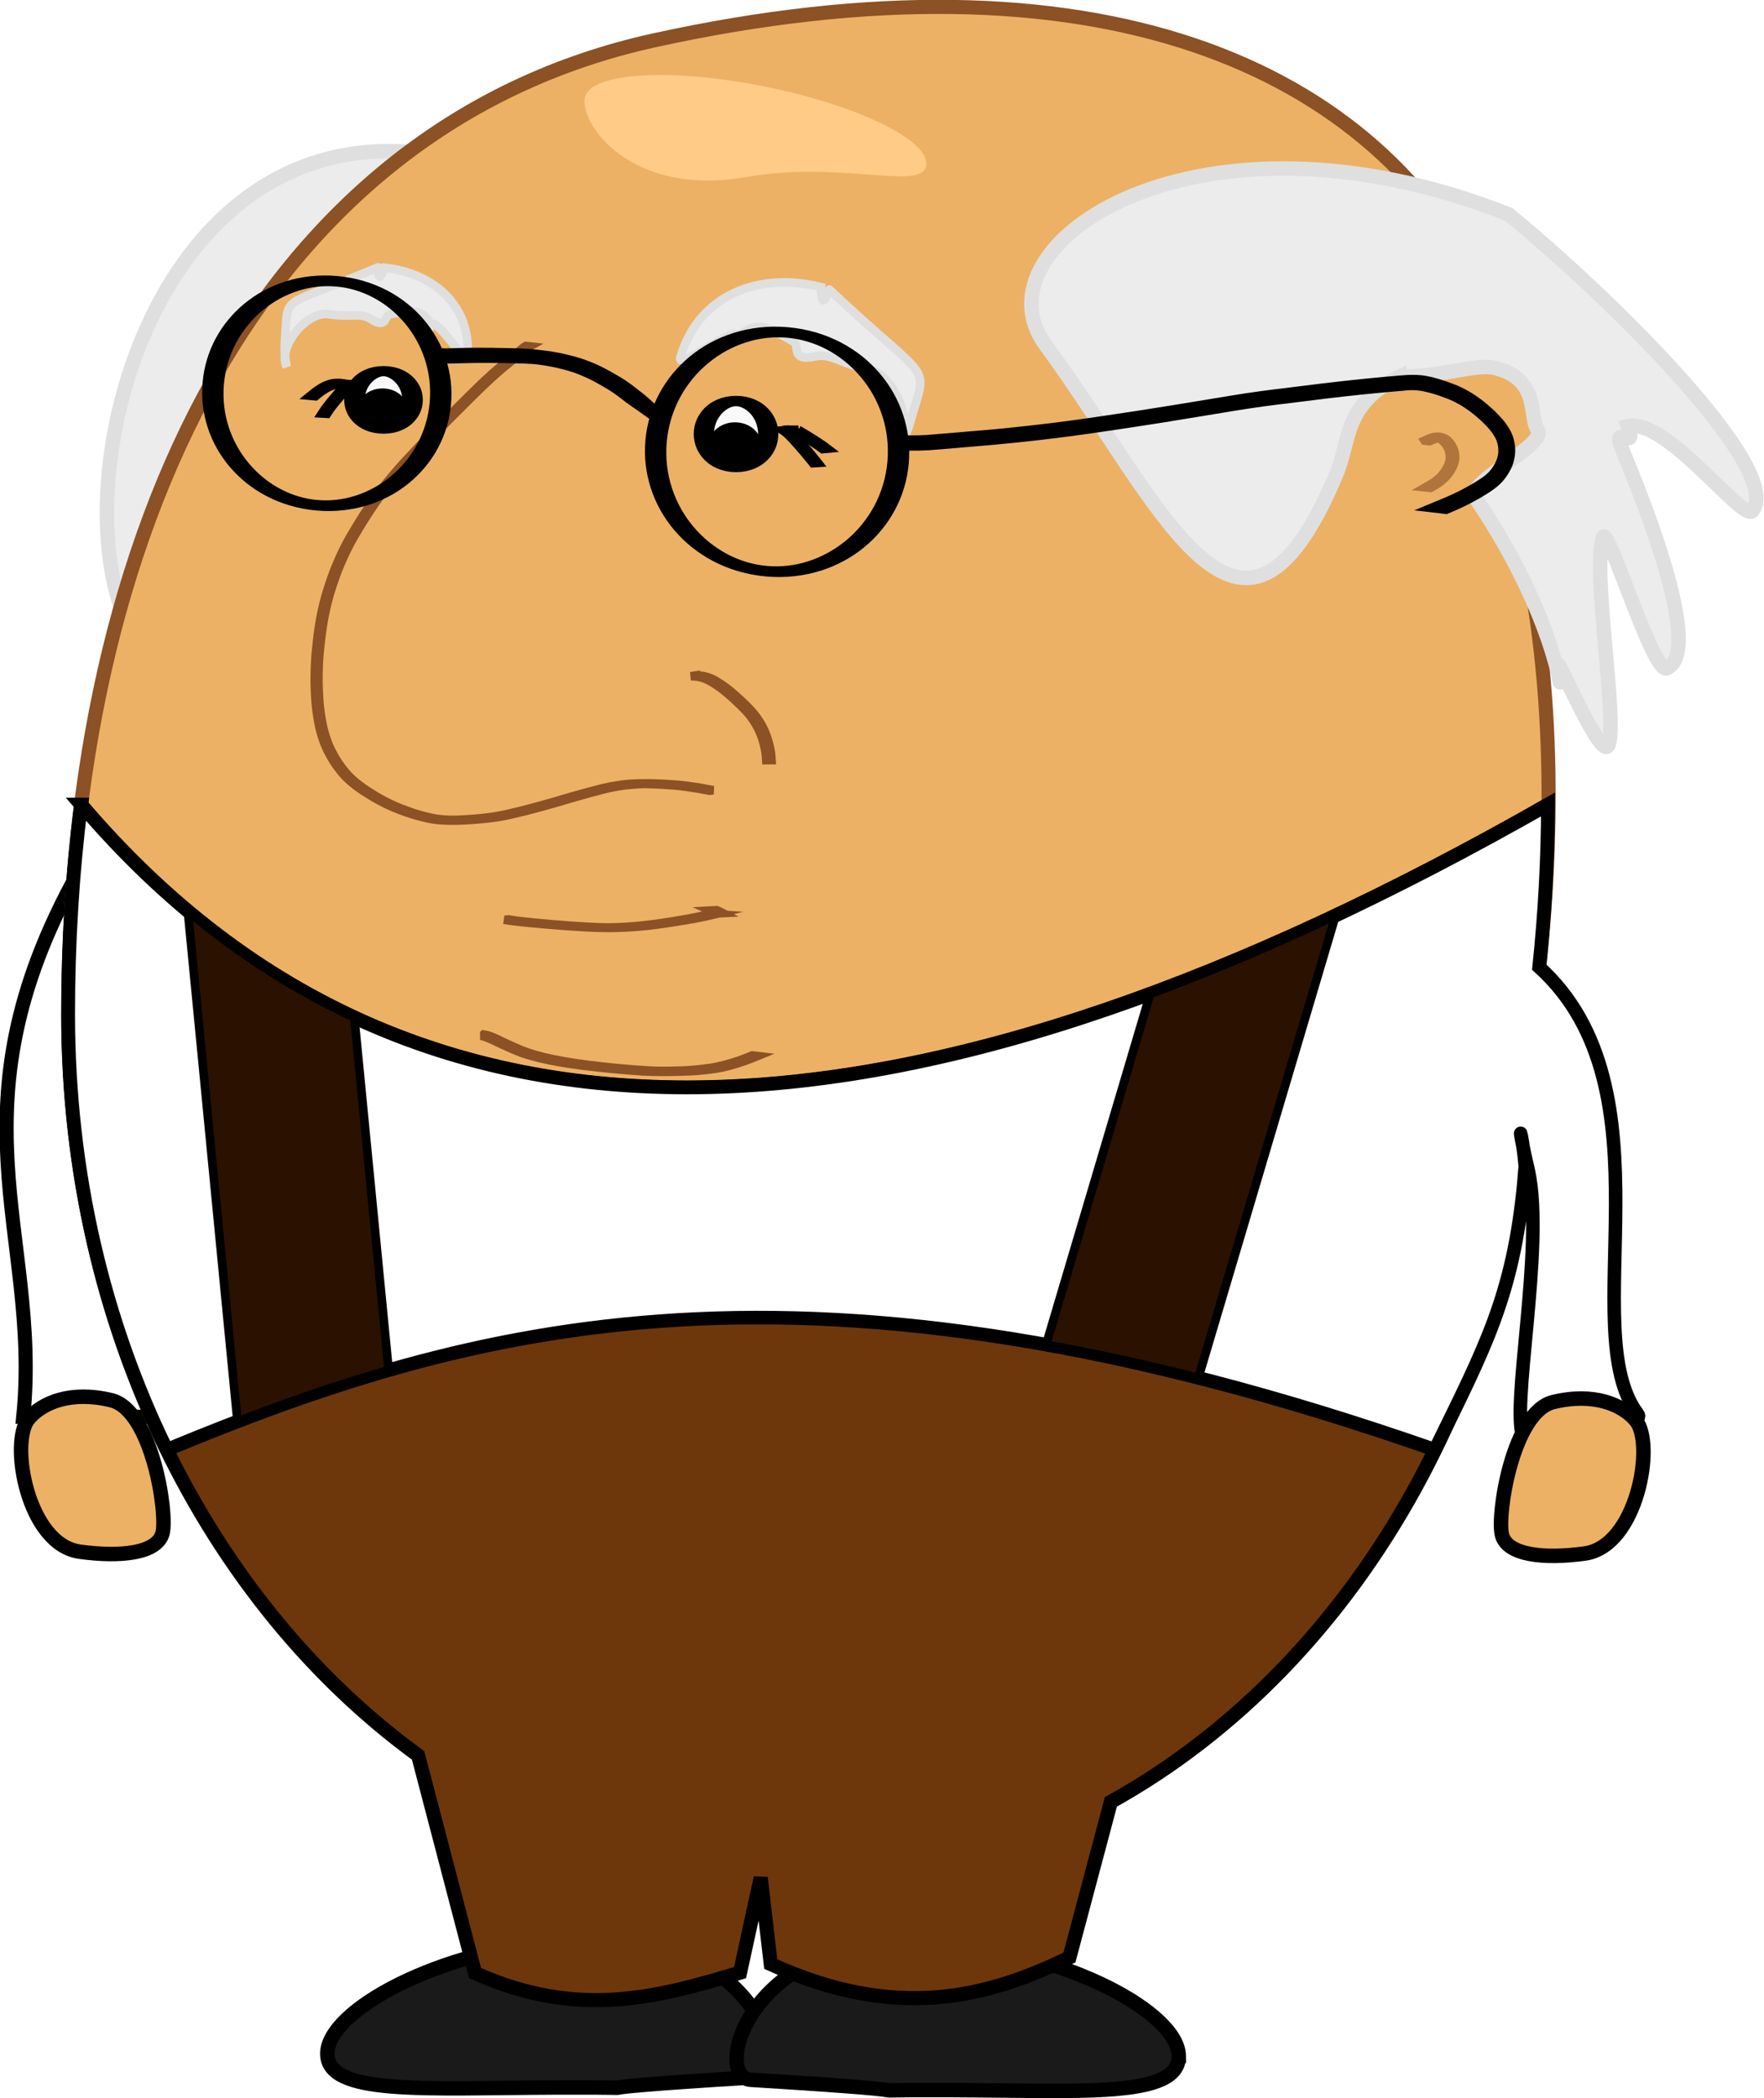 <?xml version="1.0" encoding="UTF-8" standalone="no"?>
<!-- Created with Inkscape (http://www.inkscape.org/) -->

<svg
   xmlns:dc="http://purl.org/dc/elements/1.1/"
   xmlns:cc="http://creativecommons.org/ns#"
   xmlns:rdf="http://www.w3.org/1999/02/22-rdf-syntax-ns#"
   xmlns:svg="http://www.w3.org/2000/svg"
   xmlns="http://www.w3.org/2000/svg"
   xmlns:sodipodi="http://sodipodi.sourceforge.net/DTD/sodipodi-0.dtd"
   xmlns:inkscape="http://www.inkscape.org/namespaces/inkscape"
   width="252.326"
   height="300"
   id="svg3453"
   version="1.1"
   inkscape:version="0.48.1 r9760"
   sodipodi:docname="old_man_egg_shaped_cartoon.svg">
  <defs
     id="defs3455">
    <filter
       color-interpolation-filters="sRGB"
       inkscape:collect="always"
       id="filter4177"
       x="-0.081"
       width="1.162"
       y="-0.262"
       height="1.524">
      <feGaussianBlur
         inkscape:collect="always"
         stdDeviation="7.93"
         id="feGaussianBlur4179" />
    </filter>
  </defs>
  <sodipodi:namedview
     id="base"
     pagecolor="#ffffff"
     bordercolor="#666666"
     borderopacity="1.0"
     inkscape:pageopacity="0.0"
     inkscape:pageshadow="2"
     inkscape:zoom="1.3225"
     inkscape:cx="117.24669"
     inkscape:cy="157.99976"
     inkscape:document-units="px"
     inkscape:current-layer="layer1"
     showgrid="false"
     inkscape:window-width="1440"
     inkscape:window-height="856"
     inkscape:window-x="-3"
     inkscape:window-y="-3"
     inkscape:window-maximized="1"
     fit-margin-top="0"
     fit-margin-left="0"
     fit-margin-right="0"
     fit-margin-bottom="0" />
  <g
     inkscape:label="Layer 1"
     inkscape:groupmode="layer"
     id="layer1"
     transform="translate(-84.266,-705.295)">
    <g
       id="g3408"
       transform="matrix(0.262,0,0,0.262,1489.431,1285.669)">
      <g
         id="g3334"
         transform="translate(-5986.532,-548.396)">
        <path
           sodipodi:nodetypes="csssc"
           id="path3336"
           d="m 802.005,-546.294 c -0.369,23.138 52.465,18.963 125.181,18.678 72.717,-0.285 -18.225,2.174 108.519,-5.609 21.695,-1.332 0.597,-83.072 -101.226,-75.144 -72.538,5.647 -132.104,38.938 -132.474,62.075 z"
           style="fill:#1a1a1a;fill-opacity:1;stroke:#000000;stroke-width:7.9;stroke-miterlimit:4;stroke-opacity:1;stroke-dasharray:none"
           inkscape:connector-curvature="0" />
        <path
           sodipodi:nodetypes="ccccc"
           id="path3338"
           d="m 670,-1197.638 60,20 -26,284 -68,0 c 10.236,-100.785 -44.421,-169.123 34,-304 z"
           style="fill:#ffffff;fill-opacity:1;stroke:#000000;stroke-width:7.7;stroke-miterlimit:4;stroke-opacity:1"
           inkscape:connector-curvature="0" />
        <path
           style="fill:#ececec;fill-opacity:1;stroke:#dfdfdf;stroke-width:7.9;stroke-miterlimit:4;stroke-opacity:1;stroke-dasharray:none"
           d="m 890.229,-1458.33 c 23.532,0.103 41.976,-7.418 52.445,-4.743 24.797,6.335 18.03,27.058 22.978,33.598 5.978,7.903 -39.661,28.886 -34.087,37.074 49.553,72.788 47.823,122.577 45.142,91.364 -0.446,-5.195 23.779,53.266 27.629,43.658 5.125,-12.793 -9.088,-95.127 -3.007,-113.245 2.534,-7.549 27.314,74.862 34.869,71.396 22.62,-10.377 -21.613,-112.151 -24.806,-120.466 -5.246,-13.663 9.035,3.236 3.583,-11.624 21.039,-4.714 62.936,52.572 67.975,46.161 17.846,-22.706 -80.342,-118.8 -133.148,-161.771 -352.04,-212.989 -342.122,576.323 -59.573,88.598 z"
           id="path3340"
           sodipodi:nodetypes="csssssssscscc"
           inkscape:connector-curvature="0" />
        <path
           sodipodi:nodetypes="cssssccc"
           id="path3342"
           d="m 1460.571,-1113.352 c 0,261.941 -179.086,474.286 -400,474.286 -220.914,0 -400,-212.345 -400,-474.286 0,-261.941 104.225,-484.058 320,-531.429 237.862,-52.219 395.902,11.348 456.034,143.769 2.346,5.167 7.618,17.178 19.919,19.046 29.608,84.406 23.685,60.814 -3.026,106.052 19.655,83.946 18.473,176.843 7.073,262.561 z"
           style="fill:#ecb165;fill-opacity:1;fill-rule:evenodd;stroke:#8c5124;stroke-width:7.7;stroke-linecap:butt;stroke-linejoin:miter;stroke-miterlimit:4;stroke-opacity:1;stroke-dasharray:none"
           inkscape:connector-curvature="0" />
        <path
           style="fill:#1a1a1a;fill-opacity:1;stroke:#000000;stroke-width:7.9;stroke-miterlimit:4;stroke-opacity:1;stroke-dasharray:none"
           d="m 1266.866,-544.88 c 0.369,23.138 -52.465,18.963 -125.181,18.678 -72.717,-0.285 18.225,2.174 -108.519,-5.609 -21.695,-1.332 -0.597,-83.072 101.227,-75.144 72.538,5.647 132.104,38.938 132.474,62.075 z"
           id="path3344"
           sodipodi:nodetypes="csssc"
           inkscape:connector-curvature="0" />
        <path
           sodipodi:nodetypes="cscccccccccc"
           id="path3346"
           d="m 667.594,-1227.625 c -4.676,36.903 -7.031,75.151 -7.031,114.281 0,171.109 76.423,321.053 191,404.469 l 31.113,118.812 c 56.774,25.591 100.78,12.882 144.658,-0.215 l 11.29,-51.799 5.484,47.126 c 67.911,30.987 117.581,18.651 163.077,-3.599 L 1229.812,-683.5 c 136.313,-75.585 230.75,-239.63 230.75,-429.844 4.948,-37.205 7.75,-75.728 7.812,-114.281 -338.29,192.679 -614.748,218.414 -800.781,0 z"
           style="fill:#6d370b;fill-opacity:1;stroke:#000000;stroke-width:7.7;stroke-miterlimit:4;stroke-opacity:1;stroke-dasharray:none"
           inkscape:connector-curvature="0" />
        <path
           sodipodi:nodetypes="csssssssscscssc"
           id="path3348"
           d="m 1387.372,-1461.187 c 23.532,0.103 41.976,-7.418 52.445,-4.743 24.797,6.335 18.03,27.058 22.978,33.598 5.978,7.903 -39.661,28.886 -34.087,37.073 49.553,72.788 47.823,122.577 45.142,91.364 -0.446,-5.195 23.779,53.266 27.629,43.658 5.125,-12.793 -9.088,-95.127 -3.007,-113.245 2.534,-7.549 27.314,74.862 34.869,71.396 22.62,-10.377 -21.613,-112.151 -24.806,-120.466 -5.246,-13.663 9.035,3.236 3.583,-11.624 21.039,-4.714 62.936,52.572 67.975,46.161 17.846,-22.706 -80.342,-118.8 -133.148,-161.771 -169.604,-67.114 -293.41,16.062 -252.789,71.302 63.096,85.803 106.04,196.125 158.792,70.321 7.65,-18.244 3.762,-38.228 34.424,-53.025 z"
           style="fill:#ececec;fill-opacity:1;stroke:#dfdfdf;stroke-width:7.9;stroke-miterlimit:4;stroke-opacity:1;stroke-dasharray:none"
           inkscape:connector-curvature="0" />
        <path
           id="path3350"
           d="m 1407.469,-1430.75 c -0.865,0.042 -1.72,0.196 -2.563,0.406 l -0.062,0 -0.031,0 c -1.694,0.487 -3.278,1.169 -4.781,1.906 l -2.406,1.156 1.5,2.25 0.594,0.906 1.094,0.125 2.812,0.312 0.656,0.062 0.594,-0.281 c 1.123,-0.532 2.222,-0.94 3.312,-1.281 0.496,0.216 0.485,0.249 1,0.625 0.962,0.759 1.745,1.814 2.438,3.094 0.522,0.965 0.763,2.154 0.938,3.563 0.129,1.111 -0.093,2.246 -0.562,3.531 l 0,0.031 0,0.031 c -0.455,1.327 -1.281,2.626 -2.25,4.062 -0.96,1.395 -2.256,2.621 -3.75,3.844 -1.617,1.302 -3.567,2.37 -5.625,3.531 l -6.375,3.625 7.281,0.75 2.813,0.312 0.75,0.062 0.656,-0.344 c 2.044,-1.154 4.239,-2.364 6.281,-4.031 l 0,-0.031 c 1.649,-1.372 3.311,-2.919 4.656,-4.906 l 0.031,0 c 1.008,-1.511 2.084,-3.205 2.781,-5.25 0,-0.01 0,-0.022 0,-0.031 0.611,-1.729 1.051,-3.678 0.812,-5.781 -0.203,-1.667 -0.548,-3.514 -1.5,-5.312 -0.874,-1.653 -1.992,-3.311 -3.625,-4.656 l -0.031,-0.031 -0.031,-0.031 c -2.184,-1.662 -4.812,-2.344 -7.406,-2.219 z"
           style="font-size:medium;font-style:normal;font-variant:normal;font-weight:normal;font-stretch:normal;text-indent:0;text-align:start;text-decoration:none;line-height:normal;letter-spacing:normal;word-spacing:normal;text-transform:none;direction:ltr;block-progression:tb;writing-mode:lr-tb;text-anchor:start;color:#000000;fill:#b0753d;fill-opacity:1;fill-rule:nonzero;stroke:none;stroke-width:4.7;marker:none;visibility:visible;display:inline;overflow:visible;enable-background:accumulate;font-family:Andale Mono;-inkscape-font-specification:Andale Mono"
           inkscape:connector-curvature="0" />
        <path
           id="path3352"
           d="m 886.156,-1104.75 0,0.719 -0.781,0.125 0.031,4.656 c 0.948,0.122 2.036,0.518 3.25,1 l 0.031,0 c 1.621,0.624 3.225,1.418 4.906,2.25 l 0.031,0.031 0.031,0 c 2.059,0.968 4.133,1.944 6.281,2.875 0.021,0.01 0.041,0.021 0.062,0.031 2.452,1.147 4.96,2.18 7.5,3.094 3.097,1.102 6.232,1.97 9.344,2.75 3.759,0.917 7.533,1.663 11.281,2.344 4.391,0.778 8.799,1.392 13.188,1.969 5.137,0.661 10.281,1.185 15.406,1.688 5.856,0.556 11.736,1.07 17.625,1.438 l 0.031,0 c 7.172,0.35 14.341,0.306 21.469,0.094 0.01,-2e-4 0.021,10e-5 0.031,0 6.047,-0.096 12.026,-0.645 17.969,-1.5 5.724,-0.848 11.203,-2.467 16.531,-4.281 l 0.031,0 c 2.482,-0.875 4.882,-1.846 7.25,-2.812 l 8.438,-3.438 -9.031,-1.094 -2.781,-0.312 -0.594,-0.062 -0.562,0.219 c -2.364,0.962 -4.694,1.902 -7.031,2.719 -5.193,1.754 -10.391,3.231 -15.688,4 -5.789,0.823 -11.583,1.343 -17.406,1.438 l -0.031,0 c -5.244,0.149 -10.445,0.211 -15.594,-0.094 -5.815,-0.356 -11.614,-0.826 -17.438,-1.375 -5.106,-0.499 -10.19,-1.04 -15.25,-1.688 -4.339,-0.567 -8.659,-1.186 -12.938,-1.938 -0.01,0 -0.021,0 -0.031,0 -3.7,-0.668 -7.367,-1.38 -10.969,-2.25 -3.037,-0.753 -6.025,-1.578 -8.906,-2.594 l 0,0.031 c -2.435,-0.867 -4.814,-1.842 -7.125,-2.938 l -0.031,-0.031 -0.031,0 c -2.049,-0.877 -4.093,-1.867 -6.188,-2.844 -0.008,0 -0.023,0 -0.031,0 -1.647,-0.815 -3.355,-1.681 -5.219,-2.406 -0.019,-0.01 -0.043,-0.023 -0.062,-0.031 -1.242,-0.508 -2.633,-1.075 -4.25,-1.344 l -2.75,-0.438 z"
           style="font-size:medium;font-style:normal;font-variant:normal;font-weight:normal;font-stretch:normal;text-indent:0;text-align:start;text-decoration:none;line-height:normal;letter-spacing:normal;word-spacing:normal;text-transform:none;direction:ltr;block-progression:tb;writing-mode:lr-tb;text-anchor:start;color:#000000;fill:#8c5124;fill-opacity:1;fill-rule:nonzero;stroke:none;stroke-width:4.7;marker:none;visibility:visible;display:inline;overflow:visible;enable-background:accumulate;font-family:Andale Mono;-inkscape-font-specification:Andale Mono"
           inkscape:connector-curvature="0" />
        <path
           sodipodi:nodetypes="csccscccsccc"
           id="path3354"
           d="m 667.594,-1227.625 c -4.676,36.903 -7.031,75.151 -7.031,114.281 0,86.631 19.6,167.825 53.812,237.719 165.987,-68.617 347.978,-120.288 692.375,0 27.125,-55.416 42.639,-83.96 48.549,-145.652 0.286,-2.983 0.348,-5.642 0.775,-8.826 -1.933,-21.661 -5.368,-27.663 1.707,2.512 8.957,42.132 -10.399,131.187 -2.482,146.284 28.535,-1.637 67.071,-7.319 62.145,-13.831 -34.626,-45.769 20.428,-176.6 -53.834,-243.891 3.038,-29.12 4.717,-58.849 4.765,-88.596 -338.29,192.679 -614.748,218.414 -800.781,0 z"
           style="fill:#ffffff;fill-opacity:1;stroke:#000000;stroke-width:7.4;stroke-miterlimit:4;stroke-opacity:1;stroke-dasharray:none"
           inkscape:connector-curvature="0" />
        <path
           id="path3356"
           d="m 725.875,-1169.562 27.094,278.5 c 26.652,-10.248 53.958,-19.786 82.531,-28 L 816.75,-1111.5 c -31.969,-14.831 -62.277,-34.13 -90.875,-58.062 z"
           style="fill:#2b1100;fill-opacity:1;stroke:#000000;stroke-width:4.7;stroke-miterlimit:4;stroke-opacity:1"
           inkscape:connector-curvature="0" />
        <path
           id="path3358"
           d="m 1352.5,-1167.156 c -34.498,16.281 -68.238,30.597 -101.219,42.781 l -56.844,191.406 c 26.491,4.75 54.163,10.758 83.125,18.125 L 1352.5,-1167.156 z"
           style="fill:#2b1100;fill-opacity:1;stroke:#000000;stroke-width:4.7;stroke-miterlimit:4;stroke-opacity:1"
           inkscape:connector-curvature="0" />
        <path
           sodipodi:nodetypes="csssc"
           id="path3360"
           d="m 1471.287,-901.641 c -22.123,5.395 -30.792,61.497 -27.965,72.499 2.826,11.002 22.587,13.256 45.174,10.154 28.63,-3.932 38.494,-59.766 27.965,-72.499 -7.276,-8.8 -23.051,-15.548 -45.174,-10.154 z"
           style="fill:#ecb165;fill-opacity:1;stroke:#000000;stroke-width:7.9;stroke-miterlimit:4;stroke-opacity:1"
           inkscape:connector-curvature="0" />
        <path
           style="fill:#ecb165;fill-opacity:1;stroke:#000000;stroke-width:7.9;stroke-miterlimit:4;stroke-opacity:1"
           d="m 684.083,-902.641 c 22.123,5.395 30.792,61.497 27.965,72.499 -2.826,11.002 -22.587,13.256 -45.174,10.154 -28.63,-3.932 -38.494,-59.766 -27.965,-72.499 7.276,-8.8 23.051,-15.548 45.174,-10.154 z"
           id="path3362"
           sodipodi:nodetypes="csssc"
           inkscape:connector-curvature="0" />
        <path
           transform="matrix(0.793,0,0,0.793,452.454,-957.863)"
           sodipodi:nodetypes="csssc"
           id="path3364"
           d="m 853.065,-779.686 c -3.455,17.201 -58.542,-3.868 -123.716,7.554 -79.888,13.999 -115.051,-36.831 -111.205,-54.736 3.684,-17.153 58.844,-20.583 123.716,-7.554 64.872,13.029 114.66,37.535 111.205,54.736 z"
           style="fill:#ffcb87;fill-opacity:1;stroke:none;filter:url(#filter4177)"
           inkscape:connector-curvature="0" />
      </g>
      <g
         id="g3366"
         transform="translate(-6875.023,81.317)">
        <path
           style="font-size:medium;font-style:normal;font-variant:normal;font-weight:normal;font-stretch:normal;text-indent:0;text-align:start;text-decoration:none;line-height:normal;letter-spacing:normal;word-spacing:normal;text-transform:none;direction:ltr;block-progression:tb;writing-mode:lr-tb;text-anchor:start;color:#000000;fill:#8c5124;fill-opacity:1;fill-rule:nonzero;stroke:none;stroke-width:4.7;marker:none;visibility:visible;display:inline;overflow:visible;enable-background:accumulate;font-family:Andale Mono;-inkscape-font-specification:Andale Mono"
           d="m 1841.974,-1787.799 c -3.593,-0.031 -7.192,-0.167 -10.787,-0.375 -3.464,-0.208 -6.943,-0.41 -10.415,-0.656 -3.385,-0.242 -6.753,-0.523 -10.149,-0.812 -3.334,-0.285 -6.689,-0.571 -10.043,-0.906 -2.995,-0.302 -6.014,-0.606 -9.034,-0.969 l -0.053,-0.031 -0.053,0 c -1.596,-0.214 -3.235,-0.431 -4.942,-0.75 l 0.691,-4.594 1.7,-0.125 0.903,-0.062 0.85,0.156 c 1.317,0.248 2.694,0.457 4.198,0.656 0.017,0 0.036,0 0.053,0 2.884,0.342 5.783,0.643 8.715,0.938 3.258,0.325 6.528,0.625 9.831,0.906 3.314,0.282 6.644,0.542 9.99,0.781 3.41,0.241 6.825,0.45 10.256,0.656 3.373,0.193 6.747,0.288 10.15,0.312 2.69,0.013 5.502,-0.107 8.396,-0.25 0.019,-9e-4 0.034,9e-4 0.053,0 3.362,-0.182 6.746,-0.494 10.203,-0.844 3.453,-0.362 6.883,-0.835 10.362,-1.344 3.439,-0.509 6.902,-1.076 10.362,-1.656 0.017,0 0.037,0 0.053,0 3.232,-0.555 6.428,-1.157 9.565,-1.812 0.757,-0.166 1.523,-0.355 2.285,-0.531 l -5.208,-2.281 10.362,-0.562 1.7,-0.094 1.541,-0.094 1.222,0.531 c 0.684,0.303 1.288,0.6 1.807,0.844 l 0.16,0.062 0.105,0.094 c 0.324,0.185 0.778,0.397 1.328,0.688 l 0.797,0.438 8.662,0.594 -5.154,1.25 2.604,1.344 -9.246,0.469 -1.169,0.062 -1.275,0.312 c -1.998,0.482 -4.005,0.954 -6.058,1.406 l -0.053,0.031 c -3.337,0.702 -6.738,1.328 -10.097,1.906 -3.506,0.588 -7.04,1.155 -10.628,1.688 -3.579,0.527 -7.243,1.045 -10.947,1.438 -3.548,0.36 -7.17,0.702 -10.893,0.906 l -0.053,0 c -4.117,0.207 -8.327,0.345 -12.594,0.281 -0.019,-3e-4 -0.036,3e-4 -0.053,0 z"
           id="path3368"
           inkscape:connector-curvature="0" />
        <path
           id="path3370"
           d="m 1894.011,-1930.623 -2.469,0.406 -0.25,0.031 -2.5,0.406 -0.281,0.031 0.469,4.656 c 0.093,0 0.188,0 0.281,0 0.968,-0.022 1.928,0.038 2.906,0.188 l 0.031,0 0.031,0.031 c 1.33,0.168 2.676,0.591 4.094,1.156 1.594,0.675 3.147,1.611 4.781,2.656 1.808,1.162 3.573,2.49 5.312,3.875 0.023,0.019 0.04,0.043 0.062,0.062 1.887,1.599 3.748,3.211 5.5,4.875 1.961,1.847 3.888,3.698 5.656,5.625 0.01,0.011 0.021,0.021 0.031,0.031 1.773,1.961 3.327,4.17 4.75,6.5 0,0.01 -0.01,0.023 0,0.031 1.286,2.135 2.313,4.476 3.188,6.938 0.01,0.023 0.023,0.04 0.031,0.062 0.814,2.527 1.434,5.132 1.875,7.75 0,0.019 0,0.044 0,0.062 0.166,1.13 0.22,2.374 0.312,3.719 l 0.156,2.219 2.219,-0.031 2.812,0 2.5,-0.031 -0.188,-2.5 c -0.089,-1.287 -0.122,-2.668 -0.344,-4.156 l 0,-0.031 0,-0.031 c -0.483,-2.904 -1.193,-5.76 -2.094,-8.562 l 0,-0.031 -0.031,-0.031 c -0.946,-2.689 -2.056,-5.374 -3.594,-7.938 -1.539,-2.542 -3.26,-5.031 -5.312,-7.312 l -0.031,0 0,-0.031 c -1.906,-2.095 -3.901,-4.02 -5.906,-5.906 -1.884,-1.804 -3.828,-3.45 -5.75,-5.094 l -0.031,-0.031 0,-0.031 c -1.828,-1.469 -3.723,-2.903 -5.75,-4.219 l -0.031,0 c -1.68,-1.076 -3.443,-2.237 -5.5,-3.125 l -0.031,0 -0.031,0 c -1.571,-0.65 -3.293,-1.235 -5.188,-1.5 l 0,-0.031 c -0.029,-0.01 -0.065,0 -0.094,0 -0.499,-0.08 -1.07,-0.073 -1.594,-0.125 l 0,-0.562 z"
           style="font-size:medium;font-style:normal;font-variant:normal;font-weight:normal;font-stretch:normal;text-indent:0;text-align:start;text-decoration:none;line-height:normal;letter-spacing:normal;word-spacing:normal;text-transform:none;direction:ltr;block-progression:tb;writing-mode:lr-tb;text-anchor:start;color:#000000;fill:#8c5124;fill-opacity:1;fill-rule:nonzero;stroke:none;stroke-width:4.7;marker:none;visibility:visible;display:inline;overflow:visible;enable-background:accumulate;font-family:Andale Mono;-inkscape-font-specification:Andale Mono"
           inkscape:connector-curvature="0" />
        <g
           transform="translate(1162.23,-1406.092)"
           id="g3372">
          <g
             id="g3374"
             transform="translate(-96.167,-11.314)">
            <path
               d="m 881.632,-644.534 c 1.872,1.1 3.742,2.202 5.585,3.349 2.672,1.666 5.331,3.354 7.927,5.137 1.655,1.194 0.846,0.594 2.427,1.799 0,0 -2.797,0.258 -2.797,0.258 l 0,0 c -1.578,-1.196 -0.771,-0.6 -2.423,-1.786 -2.598,-1.776 -5.256,-3.463 -7.929,-5.124 -1.845,-1.141 -3.711,-2.247 -5.592,-3.329 0,0 2.803,-0.305 2.803,-0.305 z"
               id="path3376"
               style="fill:#5e83a4;fill-opacity:1;stroke:#000000;stroke-width:4.7;stroke-miterlimit:4;stroke-opacity:1;stroke-dasharray:none"
               inkscape:connector-curvature="0" />
            <path
               d="m 875.907,-644.527 c 1.527,1.08 2.853,2.416 4.173,3.732 1.795,1.914 3.544,3.871 5.273,5.844 2.059,2.336 4.026,4.75 5.99,7.166 0.337,0.43 0.673,0.86 1.01,1.29 0,0 -2.8,0.187 -2.8,0.187 l 0,0 c -0.337,-0.428 -0.673,-0.857 -1.01,-1.285 -1.965,-2.412 -3.931,-4.825 -5.992,-7.155 -1.728,-1.969 -3.473,-3.924 -5.275,-5.825 -1.314,-1.301 -2.633,-2.629 -4.175,-3.663 0,0 2.805,-0.29 2.805,-0.29 z"
               id="path3378"
               style="fill:#5e83a4;fill-opacity:1;stroke:#000000;stroke-width:4.7;stroke-miterlimit:4;stroke-opacity:1;stroke-dasharray:none"
               inkscape:connector-curvature="0" />
            <g
               id="g3380"
               transform="matrix(0.82,0,0,0.42,880.387,-409.826)">
              <path
                 d="m -18.571,-553.352 c 0,23.669 -9.594,42.857 -21.429,42.857 -11.835,0 -21.429,-19.188 -21.429,-42.857 0,-23.669 9.594,-42.857 21.429,-42.857 11.835,0 21.429,19.188 21.429,42.857 z"
                 sodipodi:ry="42.857143"
                 sodipodi:rx="21.428572"
                 sodipodi:cy="-553.35211"
                 sodipodi:cx="-40"
                 id="path3382"
                 style="fill:#f9f9f9;fill-opacity:1;stroke:#000000;stroke-width:13.461;stroke-miterlimit:4;stroke-opacity:1;stroke-dasharray:none"
                 sodipodi:type="arc" />
              <path
                 transform="matrix(1,0,0,1.476,-2.857,235.27)"
                 d="m -25.714,-524.066 c 0,8.284 -5.437,15 -12.143,15 -6.706,0 -12.143,-6.716 -12.143,-15 0,-8.284 5.437,-15 12.143,-15 6.706,0 12.143,6.716 12.143,15 z"
                 sodipodi:ry="15"
                 sodipodi:rx="12.142858"
                 sodipodi:cy="-524.06641"
                 sodipodi:cx="-37.857143"
                 id="path3384"
                 style="fill:#000000;fill-opacity:1;stroke:#000000;stroke-width:11.079;stroke-miterlimit:4;stroke-opacity:1;stroke-dasharray:none"
                 sodipodi:type="arc" />
            </g>
          </g>
        </g>
        <path
           d="m 1700.23,-2087.05 c -1.216,-0.038 -2.427,0.033 -3.638,0.134 -1.522,0.12 -2.947,0.677 -4.352,1.232 -1.7,0.703 -3.246,1.711 -4.764,2.737 -1.198,0.821 -2.295,1.774 -3.421,2.688 0,0 -2.802,-0.25 -2.802,-0.25 l 0,0 c 1.132,-0.915 2.227,-1.878 3.422,-2.712 1.525,-1.036 3.068,-2.067 4.768,-2.799 1.412,-0.563 2.835,-1.159 4.362,-1.315 1.212,-0.104 2.421,-0.206 3.638,-0.158 0,0 2.788,0.442 2.788,0.442 z"
           id="path3386"
           style="fill:#5e83a4;fill-opacity:1;stroke:#000000;stroke-width:4.7;stroke-miterlimit:4;stroke-opacity:1;stroke-dasharray:none"
           inkscape:connector-curvature="0" />
        <path
           d="m 1703.105,-2086.772 c -1.043,1.014 -1.898,2.195 -2.792,3.336 -1.136,1.536 -2.364,2.996 -3.618,4.435 -1.451,1.71 -2.891,3.427 -4.238,5.22 -0.736,1.006 -1.405,2.058 -2.091,3.098 0,0 -2.807,-0.164 -2.807,-0.164 l 0,0 c 0.689,-1.044 1.358,-2.102 2.092,-3.115 1.343,-1.803 2.785,-3.525 4.236,-5.241 1.25,-1.437 2.489,-2.882 3.615,-4.421 0.904,-1.149 1.758,-2.343 2.792,-3.383 0,0 2.811,0.234 2.811,0.234 z"
           id="path3388"
           style="fill:#5e83a4;fill-opacity:1;stroke:#000000;stroke-width:4.7;stroke-miterlimit:4;stroke-opacity:1;stroke-dasharray:none"
           inkscape:connector-curvature="0" />
        <path
           transform="matrix(0.74,0,0,0.366,1750.782,-1875.727)"
           d="m -18.571,-553.352 c 0,23.669 -9.594,42.857 -21.429,42.857 -11.835,0 -21.429,-19.188 -21.429,-42.857 0,-23.669 9.594,-42.857 21.429,-42.857 11.835,0 21.429,19.188 21.429,42.857 z"
           sodipodi:ry="42.857143"
           sodipodi:rx="21.428572"
           sodipodi:cy="-553.35211"
           sodipodi:cx="-40"
           id="path3390"
           style="fill:#f9f9f9;fill-opacity:1;stroke:#000000;stroke-width:15.165;stroke-miterlimit:4;stroke-opacity:1;stroke-dasharray:none"
           sodipodi:type="arc" />
        <path
           transform="matrix(0.74,0,0,0.541,1748.666,-1789.505)"
           d="m -25.714,-524.066 c 0,8.284 -5.437,15 -12.143,15 -6.706,0 -12.143,-6.716 -12.143,-15 0,-8.284 5.437,-15 12.143,-15 6.706,0 12.143,6.716 12.143,15 z"
           sodipodi:ry="15"
           sodipodi:rx="12.142858"
           sodipodi:cy="-524.06641"
           sodipodi:cx="-37.857143"
           id="path3392"
           style="fill:#000000;fill-opacity:1;stroke:#000000;stroke-width:12.482;stroke-miterlimit:4;stroke-opacity:1;stroke-dasharray:none"
           sodipodi:type="arc" />
        <path
           id="path3394"
           d="m 1798.386,-2110.092 -0.656,0.375 c -1.697,0.981 -3.022,2.211 -4.219,3.25 -2.826,2.449 -5.792,4.811 -8.75,7.281 l 0,-0.031 c -4.317,3.511 -8.39,7.242 -12.375,11.031 l 0,0.031 c -4.451,4.248 -8.771,8.587 -13.094,12.906 -4.513,4.512 -9.06,9.007 -13.531,13.594 -4.446,4.543 -8.748,9.171 -13.062,13.781 -4.188,4.413 -8.106,9.03 -11.906,13.719 -3.773,4.643 -7.195,9.506 -10.5,14.406 l -0.031,0 c -3.182,4.757 -6.128,9.634 -9,14.531 -2.868,4.86 -5.269,9.921 -7.469,15.031 -2.2,5.073 -3.999,10.262 -5.625,15.469 -1.64,5.25 -2.875,10.562 -3.875,15.906 l 0,0.031 c -0.94,5.329 -1.589,10.666 -2.125,16 -10e-4,0.01 10e-4,0.021 0,0.031 -0.57,5.072 -0.765,10.135 -0.844,15.156 -0.064,4.607 0.13,9.199 0.438,13.75 l 0,0.031 c 0.309,4.167 0.909,8.269 1.656,12.312 0.706,3.737 1.764,7.367 3.062,10.906 l 0,0.031 c 1.262,3.334 2.89,6.434 4.625,9.406 l 0.031,0.031 c 1.711,2.885 3.668,5.539 5.781,8.062 2.278,2.727 4.924,4.972 7.562,7.031 l 0,0.031 c 2.825,2.16 5.794,4.04 8.75,5.844 3.041,1.844 6.166,3.508 9.344,5.031 3.551,1.704 7.189,3.044 10.781,4.312 l 0.031,0 c 3.791,1.312 7.656,2.353 11.531,3.219 0.01,0 0.022,0 0.031,0 4.157,0.935 8.332,1.176 12.375,1.25 5.098,0.084 10.142,-0.215 15.156,-0.625 4.348,-0.359 8.706,-0.85 13.031,-1.562 l 0.031,0 0.031,0 c 4.785,-0.909 9.523,-2.016 14.219,-3.219 4.715,-1.202 9.396,-2.488 14.062,-3.812 l 0.031,0 c 4.488,-1.324 8.963,-2.62 13.469,-3.938 l 0.031,0 c 4.42,-1.302 8.88,-2.478 13.375,-3.625 l 0.031,0 0,-0.031 c 4.264,-1.16 8.627,-1.949 13.062,-2.531 0.032,0 0.062,0 0.094,0 4.054,-0.357 8.001,-0.831 11.75,-0.625 l 0.031,0 0.031,0 c 4.625,0.113 9.257,0.378 13.875,0.75 4.267,0.376 8.543,1.023 12.844,1.719 0.01,0 0.021,0 0.031,0 2.09,0.352 4.18,0.744 6.281,1.156 l 0.375,0.062 0.406,-0.031 1.938,-0.281 0.156,-4.625 c -2.132,-0.421 -4.275,-0.82 -6.438,-1.188 l -0.031,-0.031 c -4.349,-0.706 -8.752,-1.35 -13.219,-1.75 -4.702,-0.384 -9.439,-0.658 -14.156,-0.781 l -0.031,0 c -5.367,-0.031 -10.869,-0.041 -16.406,0.688 -4.61,0.612 -9.205,1.452 -13.75,2.688 -0.01,0 -0.021,0 -0.031,0 -4.511,1.153 -9.004,2.361 -13.5,3.688 l 0,-0.031 c -4.495,1.315 -8.994,2.642 -13.5,3.969 l 0,-0.031 c -4.638,1.316 -9.277,2.594 -13.938,3.781 -4.604,1.174 -9.232,2.254 -13.875,3.125 -0.02,0 -0.043,0 -0.062,0 -4.163,0.674 -8.342,1.155 -12.562,1.5 -3.617,0.29 -7.233,0.51 -10.812,0.562 -0.032,-5e-4 -0.062,5e-4 -0.094,0 -3.904,-0.064 -7.718,-0.256 -11.344,-1.062 -3.747,-0.826 -7.435,-1.826 -11.031,-3.062 -3.549,-1.249 -7.029,-2.524 -10.312,-4.094 -3.066,-1.462 -6.056,-3.039 -8.938,-4.781 -2.892,-1.759 -5.689,-3.565 -8.312,-5.562 l 0,0.031 c -2.528,-1.962 -4.874,-4.003 -6.812,-6.312 -1.988,-2.36 -3.823,-4.8 -5.375,-7.406 -1.662,-2.836 -3.153,-5.687 -4.281,-8.656 -1.221,-3.312 -2.19,-6.682 -2.844,-10.125 -0.727,-3.921 -1.299,-7.834 -1.594,-11.75 -7e-4,-0.01 7e-4,-0.021 0,-0.031 -0.301,-4.452 -0.498,-8.893 -0.438,-13.312 0.077,-4.954 0.266,-9.871 0.812,-14.719 l 0,-0.031 c 0.528,-5.26 1.184,-10.496 2.094,-15.656 0,-0.01 0,-0.021 0,-0.031 0.976,-5.203 2.155,-10.344 3.719,-15.344 1.597,-5.109 3.333,-10.12 5.438,-14.969 2.152,-4.989 4.491,-9.851 7.219,-14.469 l 0,-0.031 c 2.842,-4.845 5.775,-9.618 8.875,-14.25 0.01,-0.01 0,-0.024 0,-0.031 3.261,-4.829 6.615,-9.562 10.25,-14.031 3.752,-4.625 7.617,-9.149 11.688,-13.438 4.317,-4.615 8.608,-9.232 13,-13.719 4.443,-4.554 8.953,-9.049 13.469,-13.562 4.327,-4.322 8.635,-8.652 13.031,-12.844 l 0,0.031 c 3.943,-3.745 7.949,-7.42 12.125,-10.812 l 0.031,0 c 2.9,-2.416 5.905,-4.801 8.844,-7.344 1.245,-1.075 2.339,-2.022 3.438,-2.625 l 6.5,-3.594 -7.375,-0.812 -1.969,-0.219 -0.781,-0.094 z"
           style="font-size:medium;font-style:normal;font-variant:normal;font-weight:normal;font-stretch:normal;text-indent:0;text-align:start;text-decoration:none;line-height:normal;letter-spacing:normal;word-spacing:normal;text-transform:none;direction:ltr;block-progression:tb;writing-mode:lr-tb;text-anchor:start;color:#000000;fill:#8c5124;fill-opacity:1;fill-rule:nonzero;stroke:none;stroke-width:4.7;marker:none;visibility:visible;display:inline;overflow:visible;enable-background:accumulate;font-family:Andale Mono;-inkscape-font-specification:Andale Mono"
           inkscape:connector-curvature="0" />
        <path
           sodipodi:nodetypes="cscssscssc"
           id="path3396"
           d="m 1960.085,-2139.773 c -34.114,-8.715 -67.225,4.514 -76.82,38.475 -2.206,7.809 30.96,-19.159 31.639,-11.526 10.075,-9.282 16.74,-5.017 30.123,2.812 3.883,2.272 -2.123,11.015 12.052,7.969 8.414,-1.808 13.69,4.111 29.265,7.237 14.791,2.968 26.35,34.096 14.911,45.577 3.157,-5.063 5.677,-10.618 7.381,-16.646 9.749,-34.497 12.9,-18.888 -44.052,-72.627 -0.409,-0.386 -4.186,14.39 -4.499,-1.271 z"
           style="fill:#ececec;fill-opacity:1;stroke:#dfdfdf;stroke-width:4.7;stroke-miterlimit:4;stroke-opacity:1;stroke-dasharray:none"
           inkscape:connector-curvature="0" />
        <path
           style="fill:#ececec;fill-opacity:1;stroke:#dfdfdf;stroke-width:4.7;stroke-miterlimit:4;stroke-opacity:1;stroke-dasharray:none"
           d="m 1721.785,-2150.345 c 26.86,2.764 47.225,20.999 45.201,47.887 -0.466,6.183 -17.256,-21.919 -19.753,-16.625 -4.814,-9.318 -10.736,-8.021 -22.433,-5.942 -3.394,0.603 -1.369,8.46 -10.776,2.53 -5.584,-3.52 -10.941,-0.669 -22.98,-2.543 -11.433,-1.78 -27.946,17.488 -22.729,28.743 -0.942,-4.465 -1.295,-9.114 -0.936,-13.887 2.055,-27.313 -4.321,-16.953 50.832,-40.44 0.396,-0.169 -0.771,11.425 3.574,0.277 z"
           id="path3398"
           sodipodi:nodetypes="cscssscssc"
           inkscape:connector-curvature="0" />
        <path
           sodipodi:nodetypes="ccccssssssssscccsssssssccssccssssssscsssccccccccssccccccc"
           id="path3400"
           d="m 1813.157,-2104.633 c -6.013,-0.87 -12.095,-1.573 -18.273,-1.763 l -0.046,-0.01 -0.01,0.046 c -4.827,-0.133 -9.628,-0.278 -14.473,-0.323 -4.522,-0.039 -9.092,-0.064 -13.635,0.01 -3.887,0.064 -7.738,0.213 -11.57,0.307 -0.015,4e-4 -0.031,-0.01 -0.046,-0.01 0.124,0 -0.748,-0.028 -1.639,-0.041 -0.916,-0.013 -2.019,-0.028 -2.957,-0.028 -0.469,-1e-4 -0.902,0.01 -1.273,0.021 -0.186,0 -0.379,0.031 -0.572,0.045 -0.193,0.014 -0.137,-0.116 -1.014,0.158 -0.038,0.012 -0.162,0.093 -0.206,0.106 l -0.328,-0.01 -0.031,0.183 c -0.183,0.077 -0.288,0.074 -0.618,0.319 -0.157,0.117 -0.503,0.478 -0.504,0.479 -7e-4,8e-4 -0.611,0.837 -0.611,0.837 -4e-4,7e-4 -0.368,1.347 -0.368,1.348 -10e-5,8e-4 0.134,1.432 0.135,1.433 2e-4,8e-4 0.478,1.067 0.478,1.068 5e-4,7e-4 0.349,0.45 0.509,0.603 0.271,0.259 0.45,0.378 0.624,0.481 l -0.039,0.793 c 0.175,0.022 0.336,0.019 0.511,0.039 0.112,0.013 0.216,0 0.328,0.01 3.75,0.401 7.414,0.51 10.974,0.439 l 0.053,-0.038 c 3.865,-0.103 7.686,-0.208 11.517,-0.269 4.432,-0.065 8.92,-0.039 13.399,0 0.015,-4e-4 0.03,0.01 0.046,0.01 4.742,0.047 9.515,0.159 14.29,0.293 0.023,9e-4 0.023,0.01 0.046,0.01 5.505,0.226 6.231,0.328 10.927,0.995 0.015,0 0.031,0 0.046,0.01 4.291,0.646 8.596,1.643 12.875,2.828 3.803,1.063 7.459,2.588 11.127,4.273 0.014,0.01 0.032,8e-4 0.046,0.01 3.625,1.733 7.099,3.743 10.629,5.834 3.621,2.149 6.925,4.74 10.359,7.434 l 0.046,0.01 c 2.096,1.625 12.065,8.275 14.051,10.078 l 1.02,0.924 1.349,0.086 3.315,0.136 2.485,-4.423 -7.792,-7.049 c -2.051,-1.869 -4.175,-3.76 -6.491,-5.56 -0.011,-0.01 -0.035,1e-4 -0.046,-0.01 -3.425,-2.688 -7,-5.557 -11.151,-8.038 -3.591,-2.136 -7.296,-4.258 -11.276,-6.178 l -0.038,-0.053 c -3.868,-1.794 -7.937,-3.466 -12.323,-4.709 -4.472,-1.254 -9.082,-2.398 -13.812,-3.127 l -0.046,-0.01 0,-10e-5 z"
           style="font-size:medium;font-style:normal;font-variant:normal;font-weight:normal;font-stretch:normal;text-indent:0;text-align:start;text-decoration:none;line-height:normal;letter-spacing:normal;word-spacing:normal;text-transform:none;direction:ltr;block-progression:tb;writing-mode:lr-tb;text-anchor:start;color:#000000;fill:#000000;fill-opacity:1;fill-rule:nonzero;stroke:none;stroke-width:5.1;marker:none;visibility:visible;display:inline;overflow:visible;enable-background:accumulate;font-family:Andale Mono;-inkscape-font-specification:Andale Mono"
           inkscape:connector-curvature="0" />
        <path
           d="m -18.571,-553.352 c 0,23.669 -9.594,42.857 -21.429,42.857 -11.835,0 -21.429,-19.188 -21.429,-42.857 0,-23.669 9.594,-42.857 21.429,-42.857 11.835,0 21.429,19.188 21.429,42.857 z"
           sodipodi:ry="42.857143"
           sodipodi:rx="21.428572"
           sodipodi:cy="-553.35211"
           sodipodi:cx="-40"
           id="path3402"
           style="fill:none;stroke:#000000;stroke-width:3.774;stroke-miterlimit:4;stroke-opacity:1;stroke-dasharray:none"
           sodipodi:type="arc"
           transform="matrix(3.083,0.272,-0.134,1.52,1985.226,-1197.935)" />
        <path
           transform="matrix(2.893,0.255,-0.126,1.426,1736.22,-1282.596)"
           sodipodi:type="arc"
           style="fill:none;stroke:#000000;stroke-width:4.021;stroke-miterlimit:4;stroke-opacity:1;stroke-dasharray:none"
           id="path3404"
           sodipodi:cx="-40"
           sodipodi:cy="-553.35211"
           sodipodi:rx="21.428572"
           sodipodi:ry="42.857143"
           d="m -18.571,-553.352 c 0,23.669 -9.594,42.857 -21.429,42.857 -11.835,0 -21.429,-19.188 -21.429,-42.857 0,-23.669 9.594,-42.857 21.429,-42.857 11.835,0 21.429,19.188 21.429,42.857 z" />
        <path
           id="path3406"
           d="m 2282.48,-2091.935 c -1.832,0.01 -3.646,0.12 -5.469,0.312 l 0,-0.031 c -3.311,0.279 -6.651,0.569 -9.969,0.875 -3.527,0.326 -7.06,0.676 -10.594,1.031 -3.743,0.377 -7.493,0.767 -11.25,1.188 -3.957,0.444 -7.913,0.896 -11.875,1.375 -4.282,0.519 -8.563,1.046 -12.844,1.594 -4.64,0.588 -9.285,1.125 -13.969,1.719 l -0.031,0 c -4.807,0.622 -9.637,1.266 -14.469,2 -4.789,0.73 -9.563,1.505 -14.344,2.312 -4.741,0.792 -9.482,1.56 -14.25,2.344 -4.929,0.801 -9.863,1.581 -14.812,2.406 -5.377,0.877 -10.776,1.722 -16.188,2.562 -5.973,0.93 -11.952,1.824 -17.938,2.688 l -0.031,0 c -6.444,0.953 -12.849,1.916 -19.25,2.75 -6.727,0.895 -13.47,1.715 -20.219,2.469 -7.152,0.796 -14.276,1.573 -21.406,2.219 -6.975,0.616 -13.959,1.17 -20.969,1.781 -0.01,9e-4 -0.021,-9e-4 -0.031,0 -5.061,0.398 -10.116,0.86 -15.125,1.25 -0.031,0 -0.063,0 -0.094,0 -2.603,0.147 -5.146,0.243 -7.625,0.188 l -0.031,0 -0.062,0 c -0.918,-3e-4 -1.831,1e-4 -2.75,0 l -4.094,0 0,4.094 2.781,0 0.344,4.25 c 0.911,-2e-4 1.808,2e-4 2.719,0 0.01,1e-4 0.021,-10e-5 0.031,0 3.398,0.039 6.795,-0.021 10.219,-0.219 l 0.031,0 0.062,0 c 5.097,-0.402 10.172,-0.853 15.219,-1.25 l 0.031,0 c 6.984,-0.612 13.98,-1.192 21,-1.812 7.225,-0.655 14.422,-1.42 21.594,-2.219 6.792,-0.759 13.596,-1.597 20.375,-2.5 0.01,0 0.021,0 0.031,0 6.498,-0.847 12.952,-1.8 19.375,-2.75 6.016,-0.867 12.024,-1.784 18.031,-2.719 5.405,-0.839 10.823,-1.646 16.25,-2.531 l 0,-0.031 c 4.915,-0.82 9.869,-1.602 14.812,-2.406 4.75,-0.781 9.508,-1.545 14.281,-2.344 4.733,-0.8 9.469,-1.558 14.219,-2.281 4.723,-0.717 9.505,-1.351 14.281,-1.969 0.01,0 0.021,0 0.031,0 4.63,-0.586 9.295,-1.127 13.969,-1.719 4.261,-0.545 8.514,-1.077 12.781,-1.594 3.93,-0.475 7.869,-0.933 11.813,-1.375 3.71,-0.414 7.425,-0.812 11.156,-1.188 3.502,-0.352 7.017,-0.676 10.531,-1 3.288,-0.302 6.576,-0.566 9.875,-0.844 l 0.094,-0.031 0.094,0 c 2.426,-0.309 4.892,-0.281 7.469,-0.031 2.579,0.32 5.231,0.986 8,1.781 2.478,0.718 4.974,1.652 7.531,2.625 l 0,-0.031 c 2.221,0.859 4.376,1.912 6.5,3.094 2.058,1.15 4.083,2.514 6.125,4 0.011,0.01 0.02,0.023 0.031,0.031 1.895,1.407 3.748,2.988 5.594,4.656 1.622,1.461 3.165,3.054 4.687,4.75 0.01,0.01 -0.01,0.025 0,0.031 1.157,1.318 2.185,2.786 3.125,4.375 0.666,1.129 1.161,2.398 1.531,3.812 0.28,1.16 0.427,2.449 0.438,3.812 1e-4,0.011 -10e-5,0.02 0,0.031 0,1.081 -0.172,2.211 -0.469,3.406 l -0.031,0.031 c -0.227,0.964 -0.676,2.051 -1.281,3.25 -0.01,0.01 0,0.021 0,0.031 -0.574,1.111 -1.313,2.198 -2.156,3.312 l -0.031,0.031 0,0.031 c -0.736,1.011 -1.738,1.986 -2.937,3 -0.013,0.011 -0.019,0.021 -0.031,0.031 -1.482,1.213 -3.219,2.335 -5.094,3.531 -0.01,0.01 -0.024,0 -0.031,0 -2.043,1.274 -4.166,2.489 -6.375,3.688 -2.102,1.137 -4.282,2.2 -6.5,3.25 -2.08,0.982 -4.223,1.882 -6.406,2.781 l -14.562,6.031 15.656,1.844 0.969,0.125 1.062,0.125 0.969,-0.406 c 2.253,-0.93 4.522,-1.901 6.781,-2.969 l 0.031,0 c 2.292,-1.087 4.588,-2.229 6.875,-3.469 2.269,-1.233 4.592,-2.541 6.875,-3.969 l 0.031,0 c 1.909,-1.218 3.942,-2.542 5.937,-4.188 l 0.031,0 0,-0.031 c 1.446,-1.224 2.972,-2.655 4.281,-4.438 0.017,-0.022 0.046,-0.04 0.062,-0.062 1.023,-1.363 1.997,-2.849 2.844,-4.5 l 0.031,0 0,-0.031 c 0.731,-1.452 1.477,-3.103 1.938,-5.031 0.01,-0.025 0.025,-0.037 0.031,-0.062 l -0.031,0 c 0.412,-1.683 0.717,-3.482 0.719,-5.375 l 0,-0.031 c -0.01,-1.845 -0.188,-3.767 -0.656,-5.719 l 0,-0.031 0,-0.031 c -0.521,-2.03 -1.286,-4.076 -2.437,-6.031 -1.157,-1.962 -2.497,-3.871 -4.063,-5.656 l 0,-0.031 -0.031,0 c -1.656,-1.848 -3.394,-3.677 -5.312,-5.406 -1.958,-1.772 -3.995,-3.535 -6.219,-5.188 l -0.031,-0.031 c -2.178,-1.589 -4.491,-3.188 -7,-4.594 -2.413,-1.349 -4.909,-2.545 -7.531,-3.562 l -0.031,0 c -2.619,-0.999 -5.345,-2.016 -8.188,-2.844 -2.938,-0.847 -6.046,-1.681 -9.375,-2.094 l -0.031,0 -0.062,0 c -1.861,-0.185 -3.73,-0.259 -5.594,-0.25 z"
           style="font-size:medium;font-style:normal;font-variant:normal;font-weight:normal;font-stretch:normal;text-indent:0;text-align:start;text-decoration:none;line-height:normal;letter-spacing:normal;word-spacing:normal;text-transform:none;direction:ltr;block-progression:tb;writing-mode:lr-tb;text-anchor:start;color:#000000;fill:#000000;fill-opacity:1;fill-rule:nonzero;stroke:none;stroke-width:8.2;marker:none;visibility:visible;display:inline;overflow:visible;enable-background:accumulate;font-family:Andale Mono;-inkscape-font-specification:Andale Mono"
           inkscape:connector-curvature="0" />
      </g>
    </g>
  </g>
</svg>
